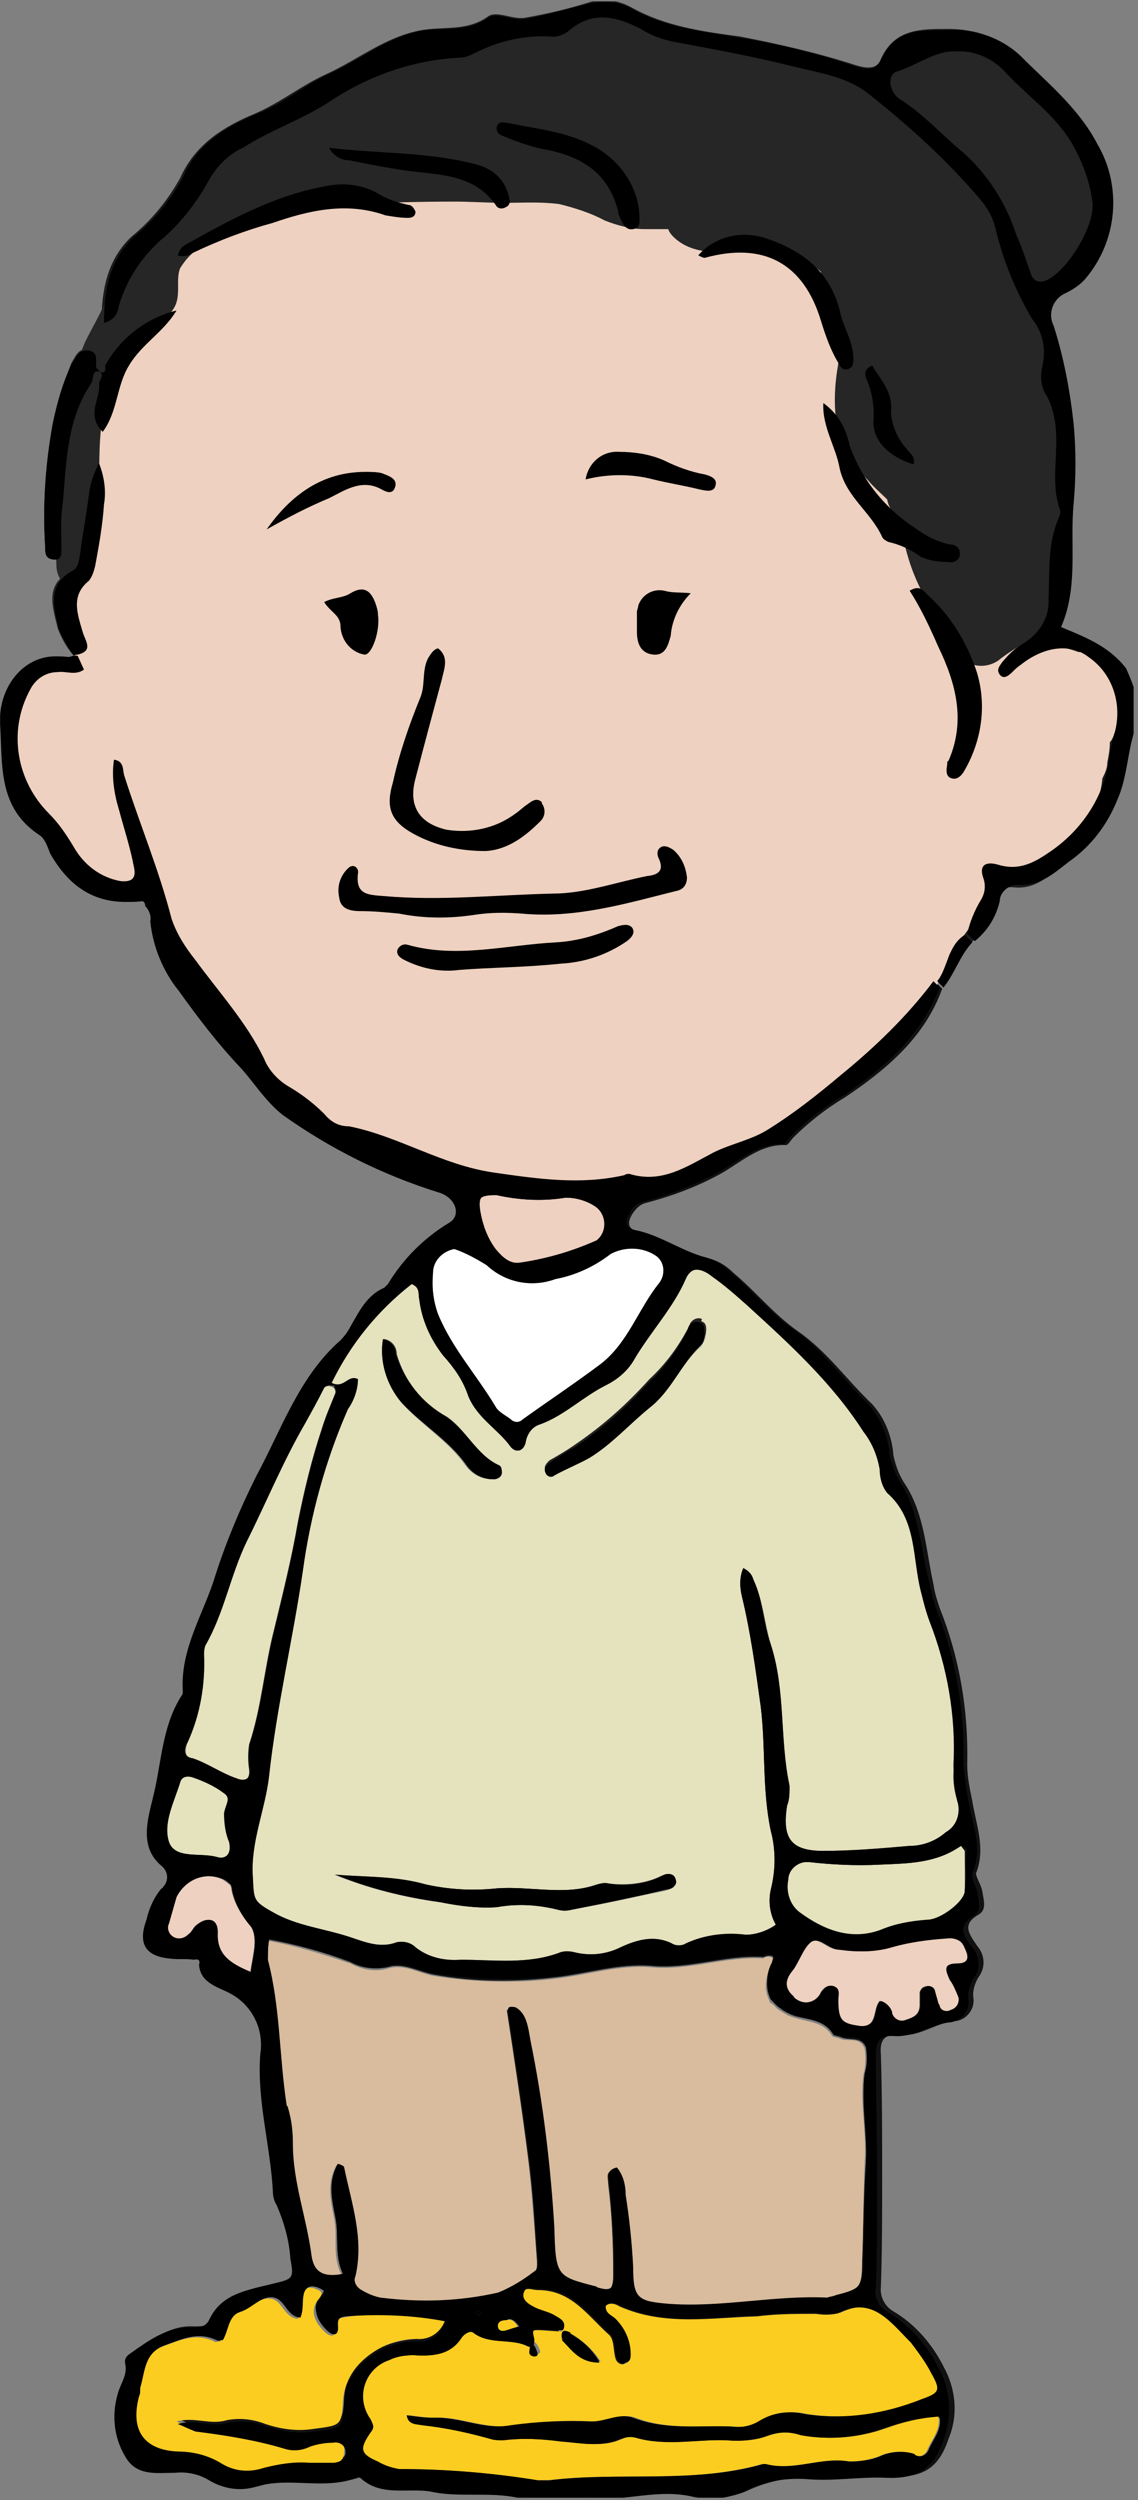 <?xml version="1.0" encoding="UTF-8"?>
<svg id="_グループ_2128" data-name=" グループ 2128" xmlns="http://www.w3.org/2000/svg" width="90.96" height="199.79" xmlns:xlink="http://www.w3.org/1999/xlink" viewBox="0 0 90.96 199.79">
  <rect x="0" y="0" width="90.96" height="199.79" fill="#808080" stroke="none"/>
  <defs>
    <style>
      .cls-1 {
        fill: none;
      }

      .cls-2 {
        fill: #111;
      }

      .cls-3 {
        fill: #e5e2be;
      }

      .cls-4 {
        fill: #d8bc9d;
      }

      .cls-5 {
        clip-path: url(#clippath-1);
      }

      .cls-6 {
        clip-path: url(#clippath-2);
      }

      .cls-7 {
        fill: #fbcd21;
      }

      .cls-8 {
        fill: #eed1c0;
      }

      .cls-9 {
        fill: #fff;
      }

      .cls-10 {
        fill: #262626;
      }

      .cls-11 {
        fill: #1a1a1a;
      }

      .cls-12 {
        clip-path: url(#clippath);
      }

      .cls-13 {
        fill: #222;
      }

      .cls-14 {
        fill: #705f49;
      }
    </style>
    <clipPath id="clippath">
      <rect class="cls-1" x=".01" y="0" width="90.6" height="199.6"/>
    </clipPath>
    <clipPath id="clippath-1">
      <rect class="cls-1" x=".11" y=".11" width="90.5" height="199.5"/>
    </clipPath>
    <clipPath id="clippath-2">
      <rect class="cls-1" x=".11" y=".11" width="90.5" height="199.5"/>
    </clipPath>
  </defs>
  <g class="cls-12">
    <g id="_グループ_2001" data-name=" グループ 2001">
      <g id="_グループ_2000" data-name=" グループ 2000">
        <g class="cls-5">
          <g id="_グループ_1999" data-name=" グループ 1999">
            <g id="_グループ_1998" data-name=" グループ 1998">
              <g class="cls-6">
                <g id="_グループ_1997" data-name=" グループ 1997">
                  <path id="_パス_170526" data-name=" パス 170526" class="cls-11" d="M89.61,53.61c.7,1.6,1.3,3.1.7,4.9s-.5,3.8-1.4,5.6c-.8,1.9-2.1,3.6-3.8,4.9-1.2.9-2.3,2.1-4.1,1.9-.7-.1-1.4.4-1.5,1.2v.1c-.3,1.2-1,2.4-2,3.2l-.6-.6c.2-.9.6-1.9,1.1-2.7.3-.5.4-1.1.2-1.7-.4-1.1.2-1.3,1.2-1.1,1.6.4,2.9-.2,4.2-1.1,2.6-1.8,4.4-4.7,4.7-7.8.1-.6.2-1.2.4-1.7.6-2.2-.2-4.6-2.1-6-1.4-1.1-3.5-.8-5.4.6-.2.2-.4.4-.7.6-.3.3-.6.5-.9.2-.3-.4.1-.7.2-1,.4-.6,1-1.1,1.7-1.5,1.3-.7,2-2.1,2-3.6.1-2.2-.1-4.4.8-6.4.1-.2.1-.4.1-.7-.8-2.3,0-4.8-.4-7.1-.1-.7-.3-1.3-.6-1.9-.5-.7-.6-1.6-.4-2.4.4-1.3.1-2.8-.8-3.8-1.3-2.2-2.3-4.6-2.9-7-.2-.9-.6-1.7-1.2-2.4-2.7-3.2-5.8-6.1-9.1-8.6-1.7-1.2-3.9-1.6-5.9-2.1-3.2-.8-6.5-1.4-9.7-2-.9-.2-1.7-.5-2.5-1-2-1-3.9-1.5-5.8.2-.4.3-1,.5-1.5.4-2,0-4,.4-5.9,1.3-.4.2-.8.3-1.3.4-3.6-.1-7.3,1.2-10.4,3.3-2.2,1.4-4.6,2.2-6.8,3.6-1.1.6-1.9,1.4-2.6,2.4-1,1.9-2.4,3.6-4.1,5.1-1.5,1.4-2.6,3.1-3.2,5.1-.2.5-.3,1.2-1.2,1.4,0-2.7.5-5.1,2.4-6.9,1.6-1.3,2.9-2.9,3.9-4.7,1.2-2.7,3.5-4.1,5.9-5.1,2.1-.9,3.8-2.3,5.8-3.2,2.4-1.1,4.5-2.8,7.1-3.4,2-.5,4,.1,5.8-1.2.7-.5,2,.3,3,.1,1.7-.3,3.4-.7,5-1.2,1.2-.4,2.4-.2,3.5.4,2.7,1.5,5.6,1.9,8.6,2.3,3.1.6,6.2,1.3,9.3,2.3,1,.3,1.7.3,2-.5,1.1-2.4,3.1-2.4,5.4-2.4,2.1,0,4.2.7,5.7,2.1,2.2,2.2,4.6,4.1,6.1,7,2,3.4,1.6,7.7-.9,10.7-.5.5-1,.9-1.6,1.2-1,.5-1.4,1.6-1,2.6h0c.8,2.6,1.3,5.2,1.6,7.9.2,2.2.2,4.4,0,6.5-.2,3.3.4,6.6-1,9.8,2,.8,3.9,1.5,4.9,3.5M83.71,22.31c1.7-.8,4-4.5,3.7-6.3-.3-1.6-.8-3.2-1.6-4.6-1.4-2.4-3.8-3.9-5.5-5.9-1-1-2.4-1.6-3.8-1.5-1.6-.1-3.1,1.1-4.7,1.6-.8.2-.7,1.6.2,2.2,1.9,1.2,3.4,2.9,5.1,4.3,2,1.8,3.4,4,4.2,6.5.4,1,.8,2.1,1.2,3.2.2.7.6.8,1.2.5"/>
                  <path id="_パス_170527" data-name=" パス 170527" class="cls-2" d="M78.51,151.11c.1.7.4,1.5-.3,1.9-1.4.8-.7,1.6-.1,2.5.6.7.7,1.7.1,2.5-.3.5-.5,1.1-.4,1.7.1.9-.6,1.7-1.4,1.8-1.6.1-2.9,1.3-4.5,1.1-1.3-.1-1.6.5-1.5,1.6.1,3.3.1,6.6.1,9.9,0,2.8,0,5.7-.1,8.6-.1.8.3,1.6,1,2,1.7,1,3.1,2.6,4,4.4,1,1.8,1.2,3.9.4,5.8-.8,2.4-2.1,3.1-4.6,3-2.1-.1-4.3.3-6.4.1-1.7-.1-3.5.3-5,1-1.3.6-2.7.7-4.1.4-2.6-.6-5.2.3-7.8.2-2-.1-4.1.3-6.1-.1-2.4-.4-4.8,0-7-.5-1.8-.4-3.9.4-5.5-1-.1-.1-.3-.1-.4-.1-2.6,1-5.4-.1-8,.7-1.3.4-2.7.2-3.8-.5-.8-.5-1.7-.8-2.7-.6-1.5,0-3.1.3-4-1.3-.9-1.5-1.1-3.3-.6-5,.2-.8.8-1.5.6-2.4-.1-.5.2-.6.5-.9,1.4-1.1,2.8-2.1,4.6-2,.7,0,1.3,0,1.6-.6,1-2.2,3.1-2.4,5.1-2.9,1.6-.4,1.7-.3,1.4-2-.1-1.5-.5-3-1.1-4.3-.2-.3-.3-.7-.3-1.1-.2-3.7-1.2-7.2-1-11,.3-1.9-.7-3.9-2.4-4.8-.9-.6-2.4-.8-2.5-2.3.1-.4,0-.6-.4-.4-.7,0-1.3,0-2-.1-1.9-.2-2.5-1.1-1.8-3.1.2-.9.6-1.8,1.2-2.5.5-.4.6-1.1.2-1.6-.1-.1-.1-.2-.2-.2-1.9-1.6-1.1-3.8-.7-5.4.6-2.8.7-5.7,2.3-8.2.1-.1.1-.3.1-.4-.3-3.4,1.6-6.1,2.6-9.1.8-2.8,1.9-5.4,3.3-8,2-3.7,3.4-7.9,6.7-10.8.3-.3.5-.7.8-1.1.7-1.2,1.3-2.5,2.7-3.1.1,0,.3-.1.3-.3,1.2-2,2.9-3.7,4.9-4.9,1-.6.5-2-.8-2.4-4.5-1.4-8.7-3.5-12.5-6.2-1.4-1.1-2.3-2.5-3.4-3.8-1.8-1.9-3.4-4-4.9-6.1-1.3-1.6-2.1-3.5-2.3-5.6.1-.5-.1-.9-.4-1.2,0-.3-.1-.5-.5-.4-3.3.4-5.5-1-7.1-3.8-.3-.5-.4-1.2-.9-1.5-3.3-2.1-2.8-5.6-3.1-8.8-.2-3.1,2.1-5.9,5.1-5.4.2,0,.4,0,.7-.1h.4l.5,1.1c-.7.5-1.4.1-2.1.2-.9,0-1.8.5-2.2,1.4-1.7,3.3-1.1,7.3,1.5,9.9.8.8,1.4,1.7,2,2.7.8,1.4,2.1,2.4,3.7,2.7.9.1,1.3-.2,1.1-1.1-.4-1.5-.8-3-1.2-4.6-.4-1.3-.5-2.6-.4-4,.8.2.6.8.8,1.2,1.2,3.9,2.7,7.6,3.8,11.5.4,1.2,1.1,2.3,1.9,3.3,1.9,2.6,4.1,5,5.5,7.9.5,1,1.2,1.8,2.1,2.3,1,.6,1.8,1.3,2.7,2.1.5.6,1.2,1,1.9,1.2,4,.8,7.5,3.1,11.6,3.7,3.5.5,6.9,1,10.4.2-.3-.1-.2-.1,0-.1,2.6.7,4.6-.6,6.7-1.8,1.4-.7,3-1,4.3-1.8,2.1-1.3,4.1-2.8,5.9-4.4,2.8-2.2,5.4-4.8,7.7-7.5l.5.5c-1.4,3.9-4.5,6.5-7.8,8.7-1.5.9-2.9,2-4.1,3.2-.2.2-.4.6-.6.6-2.2-.1-3.8,1.6-5.6,2.5-1.7.9-3.6,1.6-5.5,2.1-.5.1-.8.4-1.1.8-.4.6-.6,1.3.4,1.5,2,.5,3.7,1.8,5.8,2.2.7.2,1.3.6,1.8,1.1,1.8,1.5,3.2,3.3,5.2,4.7,2.3,1.6,3.9,3.9,5.9,5.8,1,1.1,1.6,2.6,1.7,4.1.2.9.5,1.7,1,2.4,1.5,2.4,1.6,5.2,2.2,7.9.1.7.3,1.3.5,1.9,1.6,4,2.3,8.2,2.2,12.5,0,1,.2,1.9.4,2.9.3,1.9,1.1,3.8.3,5.8,0,.3.4.9.5,1.4M76.51,156.91c1,0,.9-.6.6-1.2-.2-.7-.9-1.1-1.6-.9-1.5.1-3,.3-4.4.7s-2.8.5-4.2.2c-.8-.1-1.6-1.1-2.3-.6-.7.5-.9,1.5-1.4,2.2-.6.8-.8,1.5,0,2.1.5.6,1.3.7,1.9.2.2-.1.3-.3.4-.5.2-.3.5-.6.9-.5.6.1.4.7.4,1.1,0,1.6.3,1.9,1.8,2.1,1.6.2,1.1-1.3,1.6-2,.5.1.8.4.9.9s.6.8,1.1.7h.1c.6-.2,1.1-.4,1.1-1.2v-.9c0-.3.2-.5.5-.5h.1c.2,0,.4.1.5.3.2.3.2.7.3,1.1.1.4.4.7.8.6.1,0,.2,0,.2-.1.5-.1.8-.5.7-1h0c-.2-.5-.4-1-.7-1.4-.2-.8-.5-1.4.7-1.4M77.11,151.21c.1-1.1,0-2.2,0-3.3l-.5-.3c-2,1.5-4.2,1.4-6.5,1.5-1.9.1-3.7,0-5.6-.2-.7-.2-1.4.2-1.6,1v.4c-.2,1,.1,2,.9,2.6,2,1.3,4.1,2.2,6.5,1.4,1.2-.5,2.4-.8,3.7-.8,1.2-.1,3-1.6,3.1-2.3M75.61,146.41c.9-.5,1.3-1.6.9-2.5-.3-.9-.4-1.9-.3-2.9.1-3.9-.5-7.8-1.9-11.4-.3-.8-.5-1.6-.7-2.4-.7-2.7-.3-5.7-2.7-7.9-.4-.5-.6-1.2-.6-1.9-.1-1.1-.6-2.2-1.3-3-2.6-3.9-5.9-7-9.3-10-.9-.8-1.8-1.6-2.8-2.3-1.1-.7-1.8-.6-2.2.3-1,2.4-2.8,4.2-4.1,6.4-.6.9-1.4,1.6-2.3,2.1-1.8,1-3.3,2.4-5.2,3.1-.7.2-1.1.8-1.2,1.5-.1.7-.8.8-1.2.3-1-1.5-2.7-2.3-3.4-4.1-.5-1.2-1.2-2.3-2-3.2-1.1-1.3-1.7-2.8-1.9-4.5-.1-.4.1-.9-.6-1.2-2.7,2.1-4.9,4.8-6.4,7.9,1,.5,1.3-.7,2.1-.3-.1.9-.4,1.7-.8,2.4-1.8,4.1-3,8.4-3.6,12.9-.8,5.5-2.1,10.9-2.7,16.4-.3,2.7-1.5,5.3-1.3,8.1.1,1.8,0,1.9,1.6,2.8,2,1.1,4.1,1.3,6.2,2,1.2.4,2.4.9,3.7.4.5-.2,1.1,0,1.5.4,1,.8,2.3,1.1,3.6,1,2.7,0,5.4.4,8-.6.3-.1.7-.1,1.1,0,1.3.3,2.6.2,3.7-.4,1.3-.5,2.7-1,4.1-.3.3.2.7.2,1.1,0,1.5-.7,3.2-.9,4.8-.7.9,0,1.7-.3,2.4-.8-.5-.9-.6-1.9-.4-2.8.3-1.5.3-3.1,0-4.7-.6-3.3-.3-6.6-.8-9.9-.4-3-.9-5.9-1.5-8.8-.2-.8-.2-1.6.1-2.3.4.2.7.5.8.9.8,1.7.9,3.5,1.4,5.2,1.2,3.7.7,7.6,1.5,11.3,0,.5,0,1.1-.2,1.6-.4,2.6.3,3.6,2.9,3.6,2.3,0,4.6-.2,6.9-.4,1.1-.3,2.1-.7,3-1.3M74.21,195.91c.3-.8,1.1-1.6.9-2.7-1.5.1-3,.5-4.5.9-2.1.8-4.4,1.1-6.7.6-.9-.3-1.8-.3-2.7,0-1,.4-2.2.6-3.3.4-2.4-.1-4.8.5-7.2-.2-.4-.1-.9-.1-1.3.1-1.5.7-3.1.4-4.7.2-1.5-.2-3.1-.3-4.7-.1-.3.1-.6,0-.9-.1-1.8-.5-3.7-.9-5.5-1.1-.4-.1-1.1,0-1.2-.8.7.1,1.4.1,2.1.2,2.1-.1,4.1,1,6.2.6,2.2-.3,4.3-.4,6.5-.3,1.1,0,2.3-.7,3.3-.3,2.6,1,5.2.5,7.8.7.8.1,1.5-.1,2.2-.4,1.1-.6,2.4-.8,3.7-.6,3.2.4,6.5,0,9.4-1.2,1.4-.5,1.5-.8.7-2.1-.4-.9-1-1.7-1.6-2.5-1.5-1.7-3-3.7-5.8-2.3-.6.2-1.3.2-2,.1-1.6,0-3.1.1-4.7.2-3.7.1-7.4.9-11-.8-.3-.1-.8-.4-1.2.1-.1.6.4.8.8,1,.8.7,1.2,1.8,1.2,2.8,0,.3.1.6-.4.7-.3.1-.6-.1-.7-.4-.2-.6-.1-1.6-.5-1.9-1.7-1.5-3-3.6-5.7-3.6-.4,0-1-.3-1.2.2-.2.6.3,1,.7,1.2.5.3,1.1.4,1.7.7.4.2,1,.4.7,1.2-.6-.1-1.3-.1-2-.1-.3,0-.4.2-.4.3,0,.2,0,.4.1.6,0,.2-.1.4-.1.7-1.4-1.1-3.3-.3-4.7-1.3-.3-.2-.8.1-1,.4-1,1.4-2.4,1.4-3.8,1.4-.7,0-1.4.1-2,.4-1.6.5-2.5,2.3-2,3.9.1.3.2.6.4.9.3.5.3.6,0,1.1-.9,1.3-.8,1.7.6,2.3.5.3,1.1.5,1.7.6,3.7.1,7.4.4,11.1.9h.9c5.7-.7,11.5.3,17.1-1.3h.2c2.2.6,4.4-.6,6.7-.2.8.1,1.7-.1,2.4-.4.9-.4,1.9-.5,2.8-.2.8,0,1.3-.1,1.6-.5-.1,0,0-.1,0,0M69.21,172.81c.1-2.3-.4-4.6-.1-7,.2-.7.2-1.5.1-2.2-.4-.9-1.3-.5-2-.8-.2-.1-.5-.1-.6-.2-.7-1.2-2-1.2-3.1-1.5-.3-.1-.7-.3-1-.5-.1-.1-.3-.2-.4-.3-.1-.1-.2-.2-.3-.3s-.1-.2-.2-.2c-.2-.4-.3-.8-.3-1.2,0-.6.2-1.1.4-1.7,0-.1.1-.3.1-.4v-.1c-.2-.2-.5-.1-.8,0-3-.2-5.9,1-9,.7-2.5-.2-5,.6-7.5.9-3.3.4-6.6.4-9.8-.2-1.2-.2-2.5-1-3.7-.6-1,.2-2.1.1-3-.4-2.1-.8-4.3-1.4-6.5-1.8-.1.6-.1,1.1-.1,1.7,1,3.8.8,7.7,1.5,11.6q0,.1.1.2c.3.9.4,1.9.4,2.9,0,3,1.1,5.9,1.5,8.9.2,1.3,1,1.7,2.5,1.4-.7-1.5-.3-3-.6-4.5-.3-1.5-.6-2.9.2-4.3.2.2.4.2.5.3.5,2.9,1.6,5.7.9,8.7-.2.4.1.9.5,1.1.5.3.9.5,1.5.6,3.1.4,6.3.3,9.3-.4,1.1-.4,2-1,2.9-1.7.4-.2.3-.7.3-1-.2-2.7-.3-5.4-.7-8.1-.5-3.9-1.1-7.9-1.7-11.8,0-.2.1-.3.6-.2.9.5,1,1.7,1.2,2.7,1,4.9,1.6,9.9,1.9,14.9.1,3.8.2,3.8,3.3,4.6.1,0,.1.1.2.1,1.1.2,1.3.1,1.3-1.1,0-2.4-.1-4.8-.4-7.2,0-.5-.3-1.1.6-1.3.5.7.7,1.4.7,2.2.2,1.9.5,3.9.6,5.8.1,2.5.4,2.8,2.9,2.9,4.2.3,8.4-.8,12.6-.5.2,0,.4-.1.7-.2,1.9-.6,2.1-.8,2.2-2.8.1-2.5.1-5.1.3-7.7M52.71,102.41c.4-.7.4-1.5-.2-2.1-1.1-.8-2.6-.8-3.8-.1-1.3,1-2.8,1.7-4.4,2-1.9.6-4,.2-5.5-1.1-.8-.5-1.7-.9-2.6-1.3-.9.2-1.6.9-1.7,1.9-.1,1.1,0,2.3.4,3.3,1.2,2.7,3.2,4.8,4.6,7.4.2.4.8.7,1.2,1,.3.3.7.2,1,0,2.1-1.5,4.2-2.9,6.2-4.4,2.3-1.7,3.2-4.4,4.8-6.6M47.71,99.21c.8-.6.9-1.7.3-2.4-.1-.1-.1-.2-.2-.2-.7-.6-1.6-.8-2.5-.8-1.8.3-3.7.2-5.5-.2-1.4,0-1.6.2-1.3,1.4.2,1.1.5,2,1.2,2.9.5.6,1.1,1.2,1.9,1.1,2-.3,4.1-.9,6.1-1.8M41.51,185.91c-.4-.6-.7-.7-1-.6-.3.1-.8.1-.7.6.1.3.4.3.7.2.3,0,.6,0,1-.2M38.31,185.01s.1-.1.2-.2c-.1,0-.2-.1-.3-.1l-.1.1c0,.1.1.2.2.2M33.31,186.91c1,.1,2-.6,2.3-1.6-2.6-.5-5.3-.7-8-.4-.6.1-.6.3-.6.7.1.9-.4.9-.9.4-.7-.7-1.3-1.6-.5-2.5.5-.6.3-.7-.2-.9s-.9-.1-1.1.4c-.2.6.1,1.3-.3,2-1.1-.1-1.2-1.4-2.1-1.6-1.1-.2-1.7.8-2.6,1.1-1.1.3-1,1.5-1.5,2.3-.2,0-.3.1-.5,0-1.4-.7-2.7-.1-4.1.4-1.7.7-1.6,2.1-2,3.4-.1.2-.1.4-.1.7-.8,3.1.8,4.3,3.1,4.4,1.2,0,2.4.3,3.4.9,1,.7,2.3.8,3.5.4,1.1-.4,2.4-.5,3.6-.4h2c.6,0,1-.3,1-1,0-.5-.3-.9-.8-.9h-.3c-.6,0-1.2.1-1.8.3-.6.3-1.3.4-2,.2-2.4-.7-4.8-1.1-7.2-1.4-.5-.1-1-.3-1.4-.6,1.4-.5,2.7.2,4-.1,1-.3,2.1-.2,3.1.3,1.2.4,2.5.6,3.8.4,2.2-.2,2.3-.2,2.4-2.3.1-1.1.5-2.2,1.3-3,1.2-.9,2.8-1.5,4.5-1.6M26.81,111.21c0-.2-.1-.4-.3-.5h-.1c-.2,0-.4.1-.6.2-.5.9-1,1.8-1.5,2.8-1.7,3.1-3.1,6.3-4.7,9.5-1.3,2.7-1.8,5.7-3.3,8.3-.1.2-.1.4-.1.7.1,2.4-.3,4.8-1.3,7-.2.5-.3,1.2.3,1.4,1.2.4,2.3,1.1,3.5,1.6.7.3,1.2,0,1.1-.8-.1-.7-.1-1.3,0-2,1-3,1.2-6.2,2-9.2.7-2.8,1.3-5.7,1.9-8.5.5-2.5,1.1-5,1.9-7.4.4-1.1.8-2.1,1.2-3.1M20.01,157.61c.2-1.5.7-2.8-.1-3.9-.7-.8-1.2-1.7-1.4-2.8,0-.2-.1-.4-.3-.6-1.3-.9-3-.6-4,.7-.1.1-.2.3-.3.4-.3.7-.5,1.4-.6,2.1-.2.4,0,.9.4,1.1.4.2.9.1,1.2-.2.2-.2.3-.5.6-.7.9-.8,1.7-.6,1.7.5.1,2,1.1,2.7,2.8,3.4M17.41,148.41c.8.2,1.2-.3,1-1.2-.3-.7-.5-1.5-.4-2.3.1-.6.6-1.1,0-1.6-.8-.6-1.7-1.1-2.6-1.3-.4-.1-.8-.1-.9.4-.5,1.6-1.4,3.3-.9,4.8.4,1.4,2.4.8,3.8,1.2"/>
                  <path id="_パス_170528" data-name=" パス 170528" class="cls-11" d="M78.01,53.41c.9,2.8.6,5.8-1,8.2-.2.3-.5.6-.9.5-.5-.2-.5-.6-.4-1.1,0-.1.1-.3.1-.4,1.5-3.2.6-6.1-.8-9.1-.7-1.5-1.4-3-2.3-4.5.8-.4,1.1,0,1.4.3,1.8,1.8,3.1,3.9,3.9,6.1"/>
                  <path id="_パス_170529" data-name=" パス 170529" class="cls-13" d="M77.11,74.71l.6.6c-1,1.1-1.4,2.5-2.3,3.6l-.5-.5c.9-1.1.8-2.8,2.2-3.7"/>
                  <path id="_パス_170530" data-name=" パス 170530" class="cls-8" d="M77.11,155.71c.3.6.4,1.2-.6,1.2-1.2,0-.9.6-.6,1.3.3.4.5.9.7,1.4.1.5-.2.9-.6,1h0c-.3.2-.8.1-1-.3,0-.1-.1-.2-.1-.2-.1-.4-.2-.7-.3-1.1-.1-.2-.3-.3-.5-.3-.3,0-.5.2-.6.5v1c0,.8-.5,1-1.1,1.2-.5.2-1,0-1.2-.5v-.1c-.1-.4-.5-.8-.9-.9-.6.7-.1,2.1-1.6,2-1.5-.2-1.8-.4-1.8-2.1,0-.4.2-.9-.4-1.1-.4-.1-.7.2-.9.5-.3.7-1.1,1-1.8.7-.2-.1-.4-.2-.5-.4-.8-.7-.6-1.4,0-2.1.5-.7.8-1.7,1.4-2.2.7-.5,1.4.6,2.3.6,1.4.2,2.9.2,4.2-.2,1.4-.4,2.9-.6,4.4-.7.6-.3,1.2.1,1.5.8"/>
                  <path id="_パス_170531" data-name=" パス 170531" class="cls-3" d="M77.11,147.91v3.3c0,.8-1.9,2.3-3,2.3-1.3.1-2.5.3-3.7.8-2.4.9-4.6,0-6.5-1.4-.8-.7-1.1-1.7-.9-2.7,0-.7.6-1.3,1.3-1.4h.4c1.8.2,3.7.3,5.6.2,2.3-.1,4.5-.1,6.5-1.5l.3.4"/>
                  <path id="_パス_170532" data-name=" パス 170532" class="cls-13" d="M75.91,43.31c.4.1.9.4.8.9-.1.4-.5.6-.9.5-.8,0-1.5-.1-2.2-.4-.8-.6-1.7-1-2.6-1.2-.2,0-.4-.2-.5-.4-.9-2-2.9-3.2-3.3-5.5-.3-1.7-1.3-3.3-1.3-5.2,1.1.8,1.8,1.9,2.1,3.2,1,2.8,2.9,5.1,5.4,6.7.7.8,1.6,1.2,2.5,1.4"/>
                  <path id="_パス_170533" data-name=" パス 170533" class="cls-3" d="M76.51,143.91c.3.9,0,2-.9,2.5-.8.7-1.8,1.1-2.9,1.1-2.3.2-4.6.4-6.9.4-2.6,0-3.3-1-2.9-3.6.2-.5.2-1,.2-1.6-.8-3.7-.3-7.6-1.5-11.3-.5-1.7-.6-3.5-1.4-5.2-.1-.4-.4-.7-.8-.9-.3.7-.3,1.5-.1,2.3.7,2.9,1.1,5.9,1.5,8.8.4,3.3.1,6.6.8,9.9.4,1.5.4,3.1,0,4.7-.2.9-.1,1.9.4,2.8-.7.5-1.6.8-2.4.8-1.6-.2-3.3,0-4.8.7-.3.2-.8.2-1.1,0-1.4-.7-2.8-.3-4.1.3-1.2.6-2.5.7-3.7.4-.4-.1-.8-.1-1.1,0-2.6,1-5.3.6-8,.6-1.3.1-2.6-.2-3.6-1-.4-.4-1-.5-1.5-.4-1.3.5-2.5,0-3.7-.4-2.1-.7-4.3-.9-6.2-2-1.6-.9-1.5-1-1.6-2.8-.2-2.8,1-5.4,1.3-8.1.6-5.5,1.9-10.9,2.7-16.4.6-4.4,1.8-8.8,3.6-12.9.5-.7.8-1.6.8-2.4-.8-.4-1.1.8-2.1.3,1.5-3.1,3.7-5.8,6.4-7.9.7.3.5.8.6,1.2.2,1.7.9,3.2,1.9,4.5.9,1,1.6,2,2,3.2.7,1.8,2.4,2.7,3.4,4.1.4.5,1,.4,1.2-.3.1-.7.5-1.3,1.2-1.5,1.9-.7,3.4-2.2,5.2-3.1,1-.5,1.8-1.2,2.3-2.1,1.3-2.2,3.1-4.1,4.1-6.4.4-.9,1.2-1.1,2.2-.3,1,.7,1.9,1.5,2.8,2.3,3.4,3.1,6.8,6.2,9.3,10,.7.9,1.1,1.9,1.3,3-.1.7.2,1.4.6,1.9,2.4,2.1,2,5.2,2.7,7.9.2.8.4,1.6.7,2.4,1.4,3.6,2.1,7.5,1.9,11.4-.2,1.1-.1,2.1.2,3.1M56.41,106.61c0-.5,0-.9-.3-1-.4-.2-.9,0-1,.4v.1c-.8,1.6-1.9,3.1-3.2,4.3-1.8,2-3.7,3.7-5.9,5.2-.7.4-1.4.8-2.1,1.3-.2.2-.5.4-.3.8.1.3.5.4.7.2h0c.9-.5,1.9-.9,2.8-1.4,1.8-1.1,3.2-2.7,4.8-4,1.8-1.4,2.5-3.5,4.1-4.9.3-.4.4-.8.4-1M53.11,151.11c.4-.1,1-.3.8-.8-.1-.6-.8-.5-1.1-.4-1.3.7-2.9.9-4.3.6-.3,0-.6,0-.9.1-2.6.9-5.3.1-8,.3-1.9.2-3.7.1-5.6-.3-2.4-.7-4.9-.6-7.3-.8,2.7,1.1,5.5,1.8,8.4,2.2,1.5.3,3,.5,4.5.4,1.6-.3,3.3-.2,4.9.2.4.1.7.1,1.1,0,2.5-.4,5-1,7.5-1.5M40.11,117.71c0-.2,0-.5-.2-.6-1.8-.8-2.6-2.8-4.3-3.9-1.9-1.1-3.3-2.9-4-5-.1-.6-.5-1.1-1-1.2-.3,1.8.3,3.7,1.5,5.1,1.6,1.8,3.7,3,5.1,5,.5.7,1.3,1.1,2.1,1.1.4.1.7-.2.8-.5"/>
                  <path id="_パス_170534" data-name=" パス 170534" class="cls-7" d="M75.01,193.11c.2,1.1-.6,1.9-.9,2.7-.2.4-.6.6-1,.4,0,0-.1,0-.1-.1-.9-.3-2-.2-2.8.2-.8.3-1.6.4-2.4.4-2.2-.4-4.4.8-6.7.2h-.2c-5.6,1.6-11.5.6-17.1,1.3h-.9c-3.7-.6-7.4-.9-11.1-.9-.6-.1-1.2-.3-1.7-.6-1.4-.6-1.5-1-.6-2.3.3-.4.3-.5,0-1.1-1-1.4-.7-3.3.7-4.3.3-.2.5-.3.8-.4.6-.3,1.3-.4,2-.4,1.5.1,2.9,0,3.8-1.4.2-.3.7-.6,1-.4,1.4,1.1,3.3.3,4.7,1.3,0,.2.1.4.3.4h.1c.3,0,.3-.2.2-.4s-.2-.5-.5-.6c0-.2-.1-.4-.1-.6s.1-.3.4-.3c.7,0,1.3.1,2,.1.3-.7-.2-.9-.7-1.2s-1.2-.4-1.7-.7c-.4-.2-1-.6-.7-1.2.2-.5.7-.2,1.2-.2,2.7,0,4,2.1,5.7,3.6.4.4.3,1.3.5,1.9.1.3.4.5.7.4.4-.1.4-.4.4-.7,0-1.1-.5-2.1-1.2-2.8-.3-.3-.8-.4-.8-1,.3-.5.9-.3,1.2-.1,3.6,1.6,7.3.9,11,.8,1.6-.2,3.1-.2,4.7-.2.7.1,1.3.1,2-.1,2.8-1.4,4.3.6,5.8,2.3.6.8,1.2,1.6,1.6,2.5.8,1.4.7,1.6-.7,2.1-3,1.2-6.2,1.7-9.4,1.2-1.2-.3-2.6-.1-3.7.6-.7.4-1.4.5-2.2.4-2.6-.1-5.2.3-7.8-.7-1.1-.4-2.2.3-3.3.3-2.2-.1-4.3,0-6.5.3-2.1.4-4.1-.7-6.2-.6-.7,0-1.4-.1-2.1-.2.1.8.8.7,1.2.8,1.9.2,3.7.6,5.5,1.1.3.1.6.1.9.1,1.6-.2,3.2-.1,4.7.1,1.5.1,3.1.5,4.7-.2.4-.2.9-.2,1.3-.1,2.4.7,4.8.1,7.2.2,1.1.1,2.3,0,3.3-.4.9-.3,1.8-.3,2.7,0,2.2.4,4.5.2,6.7-.6,1.1-.4,2.6-.8,4.1-.9M45.01,186.91c.8.8,1.4,1.8,3,1.8-.6-.9-1.4-1.7-2.4-2.2-.6-.4-.8-.2-.6.4"/>
                  <path id="_パス_170535" data-name=" パス 170535" class="cls-13" d="M72.51,35.71c.3.4.8.7.6,1.3-2-.6-3.3-1.8-3.2-3.4.1-1.1-.1-2.2-.5-3.3-.2-.4-.3-.9.4-1.2.6,1.2,1.7,2.1,1.6,3.7,0,1.1.4,2.2,1.1,2.9"/>
                  <path id="_パス_170536" data-name=" パス 170536" class="cls-4" d="M69.01,165.81c-.3,2.3.3,4.6.1,7-.1,2.6-.1,5.3-.2,7.9,0,2.1-.2,2.3-2.2,2.8-.2.1-.4.1-.7.2-4.2-.2-8.4.8-12.6.5-2.5-.2-2.9-.4-2.9-2.9-.1-2-.3-3.9-.6-5.8,0-.8-.2-1.6-.7-2.2-.9.2-.6.8-.6,1.3.3,2.4.4,4.8.4,7.2,0,1.2-.3,1.4-1.3,1.1-.1,0-.1-.1-.2-.1-3.1-.8-3.2-.8-3.3-4.7-.3-5-.9-10-1.9-14.9-.2-1.1-.3-2.2-1.2-2.7-.5,0-.6.1-.6.2.6,3.9,1.2,7.8,1.7,11.8.3,2.7.5,5.4.7,8.1,0,.4.1.8-.3,1-.9.7-1.9,1.3-2.9,1.7-3.1.7-6.2.8-9.4.4-.5-.1-1-.3-1.5-.6-.4-.2-.7-.7-.5-1.1.7-3-.3-5.8-.9-8.7,0-.1-.2-.2-.5-.3-.8,1.4-.5,2.8-.2,4.3s-.2,3,.6,4.5c-1.5.3-2.3-.1-2.5-1.4-.4-3-1.5-5.8-1.5-8.9,0-1-.1-1.9-.4-2.9v-.2c-.6-3.8-.5-7.8-1.5-11.6,0-.6,0-1.2.1-1.7,2.2.4,4.4,1.1,6.5,1.8.9.5,2,.7,3,.4,1.3-.4,2.5.4,3.7.6,3.2.5,6.6.6,9.8.2,2.5-.3,5-1.1,7.5-.9,3.1.3,6-.9,9-.7.2-.2.5-.2.8,0v.1c0,.1-.1.3-.2.4-.2.5-.4,1.1-.4,1.7,0,.4.1.8.3,1.2,0,.1.1.2.2.2.1.1.2.2.3.3s.2.2.4.3c.3.2.6.4,1,.5,1.1.4,2.4.3,3.1,1.5.1.1.4.1.6.2.7.3,1.6-.2,2,.8.1.6.1,1.4-.1,2.1"/>
                  <path id="_パス_170537" data-name=" パス 170537" class="cls-13" d="M68.21,28.71c0,.4,0,.8-.5.9-.4.1-.5-.3-.7-.5-.6-1-1-2.2-1.3-3.3-1.5-4.6-4.6-6.3-9.3-5-.1,0-.1-.1-.5-.2,1.3-1.5,3.4-2.1,5.3-1.4,3.1,1,5.4,2.8,6.2,6.2.1,1,.8,2,.8,3.3"/>
                  <path id="_パス_170538" data-name=" パス 170538" class="cls-13" d="M56.31,37.81c.4,0,1,.3.9.8-.1.7-.8.5-1.3.4-1.2-.2-2.5-.5-3.7-.8-2-.4-3.8-.4-5.4,0,.2-1.3,1.3-2.3,2.6-2.2,1.3,0,2.5.2,3.7.7,1.1.6,2.1.9,3.2,1.1"/>
                  <path id="_パス_170539" data-name=" パス 170539" class="cls-13" d="M56.11,105.61c.3.1.4.4.3,1-.1.1-.1.6-.3.8-1.6,1.5-2.4,3.6-4.1,4.9-1.6,1.3-3,2.9-4.8,4-.9.5-1.9,1-2.8,1.4-.3.2-.6.1-.8-.2h0c-.2-.3.1-.6.3-.8.7-.4,1.4-.8,2.1-1.3,2.2-1.5,4.1-3.2,5.9-5.2,1.3-1.2,2.4-2.7,3.2-4.3.1-.4.6-.7,1-.5-.1.2,0,.2,0,.2"/>
                  <path id="_パス_170540" data-name=" パス 170540" class="cls-13" d="M54.91,70.11c.1.6-.3,1.1-.9,1.1h0c-4,1-8,2.2-12.2,1.9-1.3-.1-2.6,0-3.8.1-2,.3-4,.2-6-.1-1-.2-2.1-.2-3.1-.2-.8,0-1.5-.2-1.7-1.1s.1-1.8.8-2.4c.4-.3.7,0,.7.5-.2,1.7.8,1.7,2.1,1.8,4.5.5,9-.1,13.5-.2,2.5-.1,5-1,7.5-1.4.9-.2,1.4-.6.9-1.5-.2-.3-.1-.6.2-.8.4-.2.7,0,1,.2.5.5.9,1.3,1,2.1"/>
                  <path id="_パス_170541" data-name=" パス 170541" class="cls-13" d="M53.11,47.31c.7.1,1.3,0,2.1.2-1,.9-1.5,2.1-1.6,3.4-.2.7-.4,1.6-1.4,1.5s-1.3-.9-1.3-1.8v-1.6c0-.9.8-1.7,1.7-1.7.2-.1.3-.1.5,0"/>
                  <path id="_パス_170542" data-name=" パス 170542" class="cls-13" d="M54.01,150.21c.1.6-.4.8-.8.8-2.5.6-5,1.1-7.5,1.6-.4.1-.8.1-1.1,0-1.6-.4-3.2-.5-4.9-.2-1.5.1-3-.1-4.5-.4-2.9-.4-5.7-1.1-8.4-2.2,2.4.3,4.9.2,7.3.8,1.8.4,3.7.5,5.6.3,2.7-.2,5.4.6,8-.3.3-.1.6-.2.9-.1,1.5.2,3,0,4.3-.6.3-.2,1-.3,1.1.3"/>
                  <path id="_パス_170543" data-name=" パス 170543" class="cls-9" d="M52.51,100.41c.6.5.7,1.4.2,2.1-1.7,2.1-2.5,4.8-4.7,6.5-2,1.5-4.1,2.9-6.2,4.4-.3.3-.7.3-1,0-.4-.3-1-.6-1.2-1-1.5-2.5-3.5-4.7-4.6-7.4-.4-1.1-.5-2.2-.4-3.3,0-.9.7-1.7,1.7-1.9.9.3,1.8.8,2.6,1.3,1.5,1.4,3.6,1.8,5.5,1.1,1.6-.3,3.1-1,4.4-2,1.1-.6,2.6-.6,3.7.2"/>
                  <path id="_パス_170544" data-name=" パス 170544" class="cls-13" d="M51.11,17.31c0,.4.1,1-.5,1.1-.5.1-.8-.4-1-.8-.1-.2-.1-.4-.2-.6-.7-2.9-2.7-4.3-5.5-4.9-1.2-.2-2.5-.6-3.6-1.1-.3-.2-.7-.3-.6-.8.1-.5.6-.3.8-.3,2.4.6,4.7.7,6.8,1.8,2.2,1,3.7,3.2,3.8,5.6"/>
                  <path id="_パス_170545" data-name=" パス 170545" class="cls-13" d="M50.41,74.11c.3.5,0,.9-.4,1.1-1.6,1.1-3.4,1.7-5.3,1.8-2.8.3-5.5.3-8.1.5-1.5.2-3-.1-4.4-.8-.3-.2-.7-.4-.5-.9.1-.3.5-.4.8-.3,4,1.1,7.9,0,11.8-.2,1.7-.2,3.4-.6,5-1.3.5-.1.9-.3,1.1.1"/>
                  <path id="_パス_170546" data-name=" パス 170546" class="cls-13" d="M47.91,188.71c-1.6.1-2.2-1-3-1.8.2-.2.4-.3.6-.5,1,.6,1.8,1.3,2.4,2.3"/>
                  <path id="_パス_170547" data-name=" パス 170547" class="cls-8" d="M47.71,96.51c.7.6.8,1.7.2,2.4-.1.1-.2.2-.2.2-2,.9-4.1,1.5-6.2,1.8-.8.1-1.4-.5-1.9-1.1-.6-.8-1-1.8-1.2-2.9-.2-1.3,0-1.5,1.3-1.4,1.8.4,3.7.5,5.5.2.9,0,1.8.3,2.5.8"/>
                  <path id="_パス_170548" data-name=" パス 170548" class="cls-2" d="M45.51,186.41c-.2.2-.4.3-.6.5-.1-.6.1-.8.6-.5"/>
                  <path id="_パス_170549" data-name=" パス 170549" class="cls-13" d="M43.31,64.11c.4.4.4,1,0,1.4v.1c-1.2,1.2-2.6,2.3-4.4,2.4-2,.1-4-.4-5.8-1.4-1.8-.9-2.2-2.1-1.6-4.1.6-2.3,1.3-4.6,2.2-6.8.4-.9.1-2.1.6-3.1.2-.3.3-.7.8-.8.9.7.5,1.6.3,2.5-.7,2.6-1.4,5.2-2.2,7.8-.6,2.2.3,3.6,2.5,4.1,2,.3,4-.1,5.5-1.3.3-.2.6-.4.9-.7.4-.3.8-.6,1.2-.1"/>
                  <path id="_パス_170550" data-name=" パス 170550" class="cls-13" d="M42.91,187.91c.1.2.1.4-.2.4-.2,0-.4-.1-.4-.3v-.1c0-.2.1-.4.1-.7.3.1.4.4.5.7"/>
                  <path id="_パス_170551" data-name=" パス 170551" class="cls-7" d="M40.41,185.41c.4-.1.7,0,1,.6-.4.1-.7.2-1,.3s-.6.1-.7-.2c0-.6.4-.7.7-.7"/>
                  <path id="_パス_170552" data-name=" パス 170552" class="cls-13" d="M40.71,16.01c.1.2,0,.5-.2.6-.3.2-.7.2-.8,0-1.8-2.7-4.7-2.5-7.4-2.9-1.5-.2-3-.5-4.4-.8-.7,0-1.3-.4-1.6-1,4.1.4,8.1.2,12,1.4,1.2.4,2.2,1.4,2.4,2.7"/>
                  <path id="_パス_170553" data-name=" パス 170553" class="cls-13" d="M39.91,117.11c.1.1.2.4.2.6,0,.3-.3.5-.7.5-.9,0-1.6-.4-2.1-1.1-1.4-2-3.5-3.2-5.1-5-1.3-1.4-1.8-3.2-1.5-5.1.6.1,1,.6,1,1.2.6,2.1,2,3.9,4,5,1.6,1.1,2.4,3.1,4.2,3.9"/>
                  <path id="_パス_170554" data-name=" パス 170554" class="cls-13" d="M38.51,184.81c-.1.1-.1.2-.2.2s-.2-.1-.3-.2c0-.1.1-.1.1-.1.2,0,.3,0,.4.1"/>
                  <path id="_パス_170555" data-name=" パス 170555" class="cls-7" d="M35.61,185.31c-.3,1-1.2,1.7-2.3,1.6-1.7,0-3.3.7-4.5,1.9-.8.8-1.3,1.9-1.4,3-.1,2.1-.2,2-2.4,2.3-1.3.2-2.6,0-3.8-.4-1-.4-2.1-.5-3.1-.3-1.3.4-2.6-.3-4,.1.5.2.9.4,1.4.6,2.4.3,4.9.7,7.2,1.4.7.2,1.4.1,2-.2.6-.2,1.2-.3,1.8-.3.4-.1.9.1,1,.6v.3c0,.7-.4.9-1,1h-2c-1.2-.1-2.4.1-3.6.4-1.2.4-2.4.3-3.5-.4-1-.6-2.2-.9-3.4-.9-2.3-.1-3.9-1.3-3.1-4.4.1-.2.1-.4.1-.7.4-1.3.3-2.8,2-3.4,1.4-.5,2.6-1.1,4.1-.4.1.1.3,0,.5,0,.5-.8.4-2,1.5-2.3.9-.3,1.6-1.3,2.6-1.1.9.2,1,1.5,2.1,1.6.3-.7.1-1.3.3-2,.2-.5.6-.6,1.1-.4s.7.3.2.9c-.7.9-.2,1.8.5,2.5.5.5,1,.5.9-.4,0-.4,0-.6.6-.7,2.8-.5,5.5-.4,8.2.1"/>
                  <path id="_パス_170556" data-name=" パス 170556" class="cls-13" d="M33.11,17.11c0,.4-.3.5-.6.5-.6,0-1.2-.1-1.8-.2-3.1-1.1-6.1-.4-9,.6-2.2.6-4.4,1.4-6.5,2.4-.3.2-.8.3-1.2.2.1-.4.4-.8.7-.9,3.6-2,7.2-4,11.4-4.4,1.3-.2,2.5,0,3.7.6.9.4,1.8.8,2.7,1,.4-.2.6-.1.6.2"/>
                  <path id="_パス_170557" data-name=" パス 170557" class="cls-13" d="M30.51,37.91c.5.1,1.1.4,1,1-.2.8-.8.4-1.3.2-1.5-.8-2.8.1-4,.8-1.7.7-3.4,1.6-5,2.5,2-2.7,4.4-4.6,7.9-4.6.6-.1,1,0,1.4.1"/>
                  <path id="_パス_170558" data-name=" パス 170558" class="cls-13" d="M30.21,49.11c.1,1.3-.5,3.3-1.1,3.2-1.1-.2-2-1.2-1.9-2.4-.1-.8-.8-1-1.2-1.7.8-.4,1.5-.3,2.1-.7,1-.6,1.6-.3,2,.8,0,.2.1.5.1.8"/>
                  <path id="_パス_170559" data-name=" パス 170559" class="cls-3" d="M26.41,110.81c.2,0,.4.2.4.4v.1c-.4,1-.8,1.9-1.1,2.9-.8,2.4-1.4,4.9-1.9,7.4-.5,2.9-1.2,5.7-1.9,8.6-.8,3.1-1,6.2-2,9.2-.1.7-.1,1.3,0,2,.1.8-.4,1.1-1.1.8-1.2-.4-2.2-1.2-3.5-1.6-.6-.2-.5-.9-.3-1.4,1-2.2,1.4-4.6,1.3-7,0-.2,0-.4.1-.7,1.5-2.6,2-5.6,3.3-8.3,1.6-3.2,2.9-6.4,4.7-9.5.5-.9,1-1.8,1.5-2.8.1-.1.3-.2.5-.1"/>
                  <path id="_パス_170560" data-name=" パス 170560" class="cls-8" d="M19.91,153.71c.8,1.1.3,2.4.1,3.9-1.7-.7-2.8-1.4-2.7-3.2,0-1.1-.8-1.3-1.7-.5-.2.2-.3.5-.6.7-.3.3-.8.4-1.2.2s-.6-.7-.4-1.1c.2-.7.4-1.4.6-2.1.7-1.4,2.3-2.1,3.8-1.4.1.1.3.2.4.3.2.1.3.3.3.6.2.9.7,1.9,1.4,2.6"/>
                  <path id="_パス_170561" data-name=" パス 170561" class="cls-3" d="M18.41,147.21c.2.9-.2,1.4-1,1.2-1.3-.4-3.4.2-3.9-1.2-.5-1.5.4-3.2.9-4.8.1-.4.5-.5.9-.4.9.3,1.8.7,2.6,1.3.6.4.1.9,0,1.6,0,.8.2,1.6.5,2.3"/>
                  <path id="_パス_170562" data-name=" パス 170562" class="cls-13" d="M14.11,24.81c-1,1.7-2.8,2.7-3.8,4.4-1,1.6-.9,3.6-2.1,5.3-1.4-1.3-.1-2.6-.2-3.9.1-.3.5-.5.1-.9.5.2.4-.2.4-.5,1.2-2.2,3.2-3.8,5.6-4.4"/>
                  <path id="_パス_170563" data-name=" パス 170563" class="cls-13" d="M7.81,37.01c.5,1,.6,2.2.4,3.3-.1,1.7-.3,3.3-.6,4.9,0,.5-.2.9-.5,1.2-1.5,1.2-.9,2.7-.5,4.1.2.6.8,1.5-.4,1.8h-.4c-.5-.6-.9-1.3-1.2-2.1-.4-1.7-1.1-3.5,1.1-4.6.5-.3.5-.9.6-1.4.3-1.6.5-3.1.7-4.7.2-.9.4-1.8.8-2.5"/>
                  <path id="_パス_170564" data-name=" パス 170564" class="cls-13" d="M7.71,29.41c.1.1.2.2.3.3-.7-.1-.5.5-.7.8-2,2.9-2,6.4-2.3,9.7-.1,1.2,0,2.4-.1,3.6,0,.5,0,.9-.7.8-.6-.1-.6-.5-.6-1-.2-3.1,0-6.2.5-9.2.3-1.8.9-3.6,1.6-5.4.4-.7.6-1.2,1.4-1.1.2,0,.3.1.4.2.3.3.1.9.2,1.3"/>
                </g>
              </g>
            </g>
          </g>
        </g>
      </g>
      <path id="_パス_170565" data-name=" パス 170565" class="cls-10" d="M89.41,57.51c.2-1.3.1-2.7-.3-4-.3-1.1-1.4-1.8-2.5-1.5-.1,0-.2.1-.3.1-.8-.3-1.7-.5-2.6-.6.4-1.5.7-3,.9-4.5.3-2.8.4-5.6.3-8.5,0-1.3-.3-2.5-.4-3.8s-.1-2.7-.2-4c0-1.7-.2-3.8-1.4-5v-.3c0-.4-.1-.7-.2-1,1.3-1.5,2.9-2.7,4.2-4.3,1.3-1.7,1.6-4.6,0-6-.2-1.2-.5-2.4-1-3.6-.9-1.3-2-2.6-3.1-3.7-1-1.2-1.8-2.3-3.3-2.8-1.5-.4-3.2-.5-4.7-.2-1.5.1-2.9.7-4.1,1.7-.5.4-.9.9-1.4,1.3l-.3.1h0c-.3-.1-.5-.2-.8-.3-1.5-.8-3.1-1.4-4.7-1.8-1.9-.5-3.8-1-5.7-1.6-.6-.2-1.3-.1-1.8.3-1.2-.2-2.4-.6-3.5-1-.8-.3-1.5-.6-2.3-.9-.2-.2-.5-.3-.8-.4-.7-.2-1.3-.2-2-.1-.6.1-1.1.3-1.5.7-.8,0-1.5,0-2.3.1-1.9.1-3.4.2-4.3,1.7-1.2.2-2.4.3-3.7.6-2,.4-4.1,1-6,1.7-1.8.6-3.4,1.6-5.2,2.2-1,.3-1.9.6-2.8,1-.9.5-1.7,1-2.4,1.7-1.5,1.1-2.9,2.4-3.9,3.9-.4.7-.6,1.5-1,2.2-.5.7-1.1,1.4-1.6,2.2l-.3.4c-.8.5-1.5,1.2-2,1.9-.2.3-.4.7-.5,1.1-.1.1-.2.1-.3.2-.7.6-1.2,1.4-1.6,2.3-.4.8-.8,1.5-1.2,2.3-.8,1.9-1.4,3.9-1.7,5.9-.3,2-.4,4-.5,6.1-.1,2-.2,3.9-.1,5.9,0,.7.4,1.4,1,1.8v.2c.1,1.2.2,2.3.3,3.5.1.8.3,1.5.4,2.3h-.4c-.6.1-1.2.2-1.7.4-1.3.3-2.4,1.3-3,2.5-.2.6-.1,1.3.3,1.8-.2.2-.3.5-.3.7-.5,3.5,1.3,7,3.9,9.4,1.1,1.2,2.3,2.2,3.6,3.2,1.1.6,2.2.7,3.4.6,0,.1.1.3.1.4.3.8.7,1.6,1.1,2.4.8,1.5,1.7,2.9,2.6,4.4,1.7,2.8,3.6,5.5,5.8,7.9,1.2,1.2,2.7,2.1,4.3,2.6.1.2.3.3.5.4,2.3,1.2,4.7,2.3,7.1,3.1,2.5,1,5.1,1.7,7.8,2.1,3.3.4,6.7.3,10-.6.7.4,1.6.5,2.3.1,1.7-.7,3.4-1.4,5-2.2.6-.3,1.2-.7,1.8-1.1,1.1-.1,2.2-.5,3.1-1.2.8-.6,1.5-1.2,2.2-2,.5-.1.9-.3,1.2-.6l-.2.1c.1-.1.2-.2.4-.3.2-.1.3-.2.5-.4.3-.2.5-.5.8-.7s.6-.4.8-.7l.3-.3c.1-.1.5-.4.2-.1.2-.1.3-.2.4-.4.2-.1.3-.2.4-.3,1.5-1,2.7-2.3,3.5-3.9.7-1.3,1.3-2.7,1.8-4.1.7-.8,1.3-1.7,1.9-2.5.3-.3.4-.8.4-1.2.2-.2.3-.5.4-.7.2-.4.6-1,.9-1.5,1.5-.2,2.8-.7,4-1.6,1.3-.8,2.4-1.7,3.3-2.9.7-1.1,1.2-2.3,1.3-3.6.2-.4.4-.8.4-1.3.1-.5.2-1,.2-1.6.2-.2.3-.5.4-.8.3-.3.3-.6.4-1"/>
      <path id="_パス_170566" data-name=" パス 170566" class="cls-8" d="M86.21,52.11c-.8-.3-1.7-.5-2.6-.6.1-.3.2-.6.2-1-1.3.5-2.6,1.2-3.8,2.1-1.1,1-3.2.8-3.6-1-.3-1.3-1.5-2.3-2.2-3.4-.9-1.5-1.5-3-1.9-4.7-.1-.5-.1-1.1.2-1.6-.3-.3-.6-.5-.9-.8-.4-.3-.6-.7-.7-1.2-.5-.5-1.1-1-1.5-1.5-1.2-1.2-2-2.7-2.5-4.3-.3-1.7-.2-3.4.1-5.1.1-.5.3-.9.7-1.1-.1-.5-.2-1-.4-1.5-.5-1.4-1.2-2.8-1.6-4.3,0-.1-.1-.3-.1-.4-.9-.8-2.1-1.4-3.3-1.6-2.7-.4-6.2.9-8.4-1.1-.2-.2-.4-.4-.5-.7h-1.9c-1.1,0-2.2-.3-3.2-.7-1.1-.6-2.4-1-3.6-1.3-1.5-.2-3-.1-4.4-.1-1.3,0-2.7-.1-4-.1-3,0-6,.1-9,.2-2.6.1-5.2.6-7.6,1.5-1.2.5-2.3,1-3.3,1.7-.8.4-1.5,1.1-2,1.9-.4.9.1,2.2-.5,3.2s-1.5,1.3-2.4,1.9c-.8.6-1.3,1.5-1.7,2.4-.6,1.1-1.1,2.3-1.4,3.5-1.2,4.6.7,9.5-2.6,13.4-.2.3-.6.5-.9.6.1.2.4.4.6.6v.2c.1,1.2.2,2.3.3,3.5.1.8.3,1.5.4,2.3h-.4c-.6.1-1.2.2-1.7.4-1.3.3-2.4,1.3-3,2.5-.2.6-.1,1.3.3,1.8-.2.2-.3.5-.3.7-.5,3.5,1.3,7,3.9,9.4,1.1,1.2,2.3,2.2,3.6,3.2,1.1.6,2.2.7,3.4.6,0,.1.1.3.1.4.3.8.7,1.6,1.1,2.4.8,1.5,1.7,2.9,2.6,4.4,1.7,2.8,3.7,5.5,5.8,7.9,1.2,1.2,2.7,2.1,4.3,2.6.1.2.3.3.5.4,2.3,1.2,4.7,2.3,7.1,3.1,2.5,1,5.1,1.7,7.8,2.1,3.3.4,6.7.3,10-.6.7.4,1.6.5,2.3.1,1.7-.7,3.4-1.4,5-2.3.6-.3,1.2-.7,1.8-1.1,1.1-.1,2.2-.5,3.1-1.2.8-.6,1.5-1.2,2.2-2,.4,0,.9-.3,1.2-.6l-.2.1c.1-.1.2-.2.4-.3.2-.1.3-.2.5-.4.3-.2.5-.5.8-.7s.5-.4.8-.7l.3-.3c.1-.1.5-.4.2-.1.2-.1.3-.2.4-.3.2-.1.3-.2.4-.3,1.5-1,2.7-2.3,3.6-3.9.7-1.3,1.3-2.7,1.8-4.1.7-.8,1.3-1.7,1.9-2.5.3-.3.4-.8.4-1.2.2-.2.3-.5.4-.7.2-.4.6-1,.9-1.5,1.5-.2,2.8-.7,4-1.6,1.3-.8,2.4-1.7,3.3-2.9.7-1.1,1.2-2.3,1.3-3.6.2-.4.4-.8.4-1.3.1-.5.2-1,.2-1.6.2-.2.3-.5.4-.8s.2-.7.2-1c.2-1.4.1-2.7-.3-4-.3-1.1-1.4-1.8-2.5-1.5-.1.1-.2.1-.3.1"/>
      <path id="_パス_170567" data-name=" パス 170567" class="cls-14" d="M10.11,22.71h0l.1-.1c0-.3-.1-.5-.1-.8-.1.2-.2.5-.3.7-.1.1-.2.1-.3.2-.2.1-.3.3-.5.5.4-.2.7-.4,1.1-.5"/>
      <path id="_パス_170568" data-name=" パス 170568" d="M67.21,85.91c-1.9,1.6-3.8,3.1-5.9,4.4-1.3.8-2.9,1.1-4.3,1.8-2.1,1.1-4.1,2.5-6.7,1.7-.1,0-.3,0-.4.1-3.5.8-6.9.3-10.4-.2-4.2-.6-7.6-2.9-11.6-3.7-.9,0-1.5-.4-2-1-.8-.8-1.7-1.5-2.7-2.1-.9-.5-1.7-1.3-2.1-2.3-1.4-2.9-3.6-5.3-5.5-7.9-.8-1-1.5-2.1-1.9-3.3-1-3.9-2.6-7.7-3.8-11.5-.1-.4,0-1.1-.8-1.2-.2,1.3,0,2.7.4,4,.4,1.5.9,3,1.2,4.6.2.9-.2,1.2-1.1,1.1-1.6-.3-2.9-1.3-3.7-2.7-.6-1-1.2-1.9-2-2.7-2.6-2.6-3.3-6.6-1.5-9.9.4-.8,1.2-1.4,2.2-1.4.7-.1,1.4.3,2.1-.2l-.5-1.1h-.4c-.2.1-.4.1-.7.1C2.11,52.01-.19,54.81.01,57.91c.2,3.2-.2,6.6,3.1,8.8.5.3.7,1,.9,1.5,1.6,2.8,3.8,4.2,7.1,3.8.3-.1.5.1.5.4.3.3.5.8.4,1.2.2,2,1,4,2.3,5.6,1.5,2.1,3.1,4.2,4.9,6.1,1.1,1.2,2,2.7,3.4,3.8,3.8,2.7,8,4.8,12.5,6.2,1.3.4,1.8,1.8.8,2.4-2,1.2-3.7,2.9-4.9,4.9-.1.1-.2.2-.3.3-1.4.6-2,1.9-2.7,3.1-.2.4-.5.8-.8,1.1-3.3,2.9-4.7,7.1-6.7,10.8-1.3,2.6-2.4,5.2-3.3,8-.9,3-2.8,5.8-2.6,9.2,0,.2,0,.3-.1.4-1.6,2.5-1.6,5.5-2.3,8.2-.4,1.7-1.1,3.9.7,5.4.5.4.6,1.1.2,1.6-.1.1-.1.2-.2.2-.6.7-1,1.6-1.2,2.5-.7,1.9-.1,2.9,1.8,3.1.7.1,1.3,0,2,.1.4-.1.5.1.4.4.1,1.5,1.6,1.8,2.5,2.3,1.7.9,2.7,2.8,2.4,4.8-.3,3.7.8,7.3,1,11,0,.4.1.8.3,1.1.6,1.4,1,2.8,1.1,4.3.3,1.6.2,1.6-1.4,2-1.9.5-4.1.7-5.1,2.9-.3.6-.9.6-1.6.6-1.8,0-3.2,1-4.6,2-.3.2-.6.4-.5.9.2.9-.4,1.6-.6,2.4-.5,1.7-.3,3.5.6,5,.9,1.6,2.5,1.3,4,1.3.9-.1,1.9.1,2.7.6,1.2.7,2.5.9,3.8.5,2.6-.8,5.4.3,8-.7.1-.1.3,0,.4.1,1.6,1.4,3.7.7,5.5,1,2.2.5,4.7,0,7,.5,2,.4,4,0,6.1.1,2.6.1,5.2-.8,7.8-.2,1.4.3,2.8.2,4.1-.4,1.5-.8,3.3-1.1,5-1,2.2.2,4.3-.2,6.4-.1,2.5.1,3.8-.7,4.6-3,.7-1.9.6-4-.4-5.8-.9-1.8-2.3-3.4-4-4.4-.7-.4-1.2-1.2-1-2,.1-2.8.1-5.7.1-8.6,0-3.3-.1-6.6-.1-9.9,0-1.1.2-1.7,1.5-1.6,1.6.1,2.9-1,4.5-1.1.9-.2,1.5-.9,1.4-1.8-.1-.6.1-1.2.4-1.7.6-.7.5-1.8-.1-2.5-.6-.8-1.3-1.6.1-2.5.7-.4.4-1.2.3-1.9-.1-.5-.5-1.1-.4-1.5.9-2,0-3.9-.3-5.8-.2-1-.3-1.9-.4-2.9.1-4.3-.6-8.5-2.2-12.5-.2-.6-.4-1.3-.5-1.9-.7-2.7-.8-5.5-2.2-7.9-.5-.7-.8-1.6-1-2.4-.1-1.5-.7-2.9-1.7-4.1-2-1.9-3.6-4.3-5.9-5.9-1.9-1.3-3.4-3.2-5.2-4.7-.5-.5-1.1-.9-1.8-1.1-2-.5-3.7-1.8-5.7-2.2-1-.2-.8-.9-.4-1.5.2-.4.6-.7,1.1-.8,1.9-.5,3.7-1.2,5.5-2.1s3.3-2.5,5.6-2.5c.2,0,.4-.4.6-.6,1.2-1.2,2.6-2.3,4.1-3.2,3.3-2.2,6.3-4.8,7.8-8.7l-.5-.5c-2.1,2.8-4.7,5.3-7.4,7.5M39.71,95.51c1.8.4,3.7.5,5.5.2.9,0,1.8.2,2.5.8.7.6.8,1.7.2,2.4-.1.1-.2.2-.2.2-2,.9-4.1,1.5-6.2,1.8-.8.1-1.4-.5-1.9-1.1-.6-.8-1-1.8-1.2-2.9-.3-1.2-.1-1.4,1.3-1.4M15.01,139.21c1-2.2,1.4-4.6,1.3-7,0-.2,0-.4.1-.7,1.5-2.6,2-5.6,3.3-8.3,1.6-3.2,2.9-6.4,4.7-9.5.5-.9,1-1.8,1.5-2.8.1-.2.3-.2.6-.2.2,0,.4.2.4.4v.1c-.4,1-.8,1.9-1.1,2.9-.8,2.4-1.4,4.9-1.9,7.4-.5,2.9-1.2,5.7-1.9,8.6-.8,3.1-1,6.2-2,9.2-.1.7-.1,1.3,0,2,.1.8-.4,1.1-1.1.8-1.2-.4-2.3-1.2-3.5-1.6-.8-.1-.7-.8-.4-1.3M13.51,147.21c-.5-1.5.4-3.2.9-4.8.1-.4.5-.5.9-.4.9.3,1.8.7,2.6,1.3.6.4.1.9,0,1.6,0,.8.1,1.6.4,2.3.2.9-.2,1.4-1,1.2-1.3-.4-3.3.2-3.8-1.2M20.11,157.61c-1.7-.7-2.8-1.4-2.7-3.2,0-1.1-.8-1.3-1.7-.5-.2.2-.3.5-.6.7-.3.3-.8.4-1.2.2s-.6-.7-.4-1.1c.2-.7.4-1.4.6-2.1.7-1.4,2.3-2.1,3.8-1.4.2.1.3.2.4.3.2.1.3.3.3.6.2,1,.7,2,1.4,2.8.8,1,.2,2.3.1,3.7M23.41,171.31c0-1-.1-1.9-.4-2.9,0-.1-.1-.1-.1-.2-.6-3.9-.5-7.8-1.5-11.6,0-.6,0-1.2.1-1.7,2.2.4,4.4,1.1,6.5,1.8.9.5,2,.7,3,.4,1.3-.4,2.5.4,3.7.6,3.2.5,6.6.6,9.8.2,2.5-.3,5-1.1,7.5-.9,3.1.3,6-.9,9-.7.2-.2.5-.2.8,0v.1c0,.1-.1.3-.1.4h0c-.5.9-.5,2-.1,2.9,0,.1.1.2.2.2.1.1.2.2.3.3s.2.2.4.3c.3.2.6.4,1,.5,1.1.4,2.4.3,3.1,1.5.1.1.4.1.6.2.7.3,1.6-.2,2,.8.2.7.1,1.5-.1,2.2-.3,2.3.3,4.6.1,7-.1,2.6-.1,5.3-.2,7.9,0,2.1-.2,2.3-2.2,2.8-.2.1-.4.1-.7.2-4.2-.2-8.4.8-12.6.5-2.5-.2-2.9-.4-2.9-2.9-.1-2-.3-3.9-.6-5.8,0-.8-.2-1.6-.7-2.2-.9.2-.6.8-.6,1.3.3,2.4.4,4.8.4,7.2,0,1.2-.3,1.4-1.3,1.1-.1,0-.1-.1-.2-.1-3.1-.8-3.2-.8-3.3-4.7-.3-5-.9-10-1.9-14.9-.2-1.1-.3-2.2-1.2-2.7-.5-.1-.6,0-.6.2.6,3.9,1.2,7.8,1.7,11.8.3,2.7.5,5.4.7,8.1,0,.4.1.8-.3,1-.9.7-1.9,1.3-2.9,1.7-3.1.7-6.2.8-9.4.4-.5-.1-1-.3-1.5-.6-.4-.2-.7-.7-.5-1.1.7-3-.3-5.8-.9-8.7,0-.1-.2-.2-.5-.3-.8,1.4-.5,2.8-.2,4.3s-.1,3,.6,4.5c-1.5.3-2.3-.1-2.5-1.4-.4-3.1-1.5-5.9-1.5-9M41.51,185.91c-.4.1-.7.2-1,.3s-.6.1-.7-.2c-.1-.5.3-.6.7-.6.3-.2.6,0,1,.5M38.51,184.81c-.1.1-.1.2-.2.2s-.2-.1-.3-.2c0-.1.1-.1.1-.1.2,0,.3,0,.4.1M26.71,196.81h-2c-1.2-.1-2.4.1-3.6.4-1.2.4-2.4.3-3.5-.4-1-.6-2.2-.9-3.4-.9-2.3-.1-3.9-1.3-3.1-4.4.1-.2.1-.4.1-.7.4-1.3.3-2.8,2-3.4,1.4-.5,2.6-1.1,4.1-.4.1.1.3,0,.5,0,.5-.8.4-2,1.5-2.3.9-.3,1.6-1.3,2.6-1.1.9.2,1,1.5,2.1,1.6.3-.7.1-1.3.3-2,.2-.5.6-.6,1.1-.4s.7.3.2.9c-.7.9-.2,1.8.5,2.5.5.5,1,.5.9-.4,0-.4,0-.6.6-.7,2.7-.2,5.4-.1,8,.4-.3,1-1.2,1.7-2.3,1.6-1.7,0-3.3.7-4.5,1.9-.8.8-1.3,1.9-1.3,3-.1,2.1-.2,2-2.4,2.3-1.3.2-2.6,0-3.8-.4-1-.4-2-.5-3.1-.3-1.3.4-2.6-.3-4,.1.5.2.9.4,1.4.6,2.4.3,4.9.7,7.2,1.4.7.2,1.4.1,2-.2.6-.2,1.2-.3,1.8-.3.4-.1.9.1,1,.6v.3c.1.4-.3.6-.9.7M72.81,187.21c.6.8,1.2,1.6,1.6,2.4.8,1.4.7,1.6-.7,2.1-3,1.2-6.2,1.7-9.4,1.2-1.3-.3-2.6-.1-3.7.6-.7.4-1.4.5-2.2.4-2.6-.1-5.2.3-7.8-.7-1.1-.4-2.2.3-3.3.3-2.2-.1-4.3,0-6.5.3-2.1.4-4.1-.7-6.2-.6-.7,0-1.4-.1-2.1-.2.1.8.8.7,1.2.8,1.9.2,3.7.6,5.5,1.1.3.1.6.1.9.1,1.6-.2,3.2-.1,4.7.1,1.5.1,3.1.5,4.7-.2.4-.2.9-.2,1.3-.1,2.4.7,4.8.1,7.2.2,1.1.1,2.3,0,3.3-.4.9-.3,1.8-.3,2.7,0,2.2.4,4.5.2,6.6-.6,1.5-.5,3-.8,4.5-.9.2,1.1-.6,1.9-.9,2.7-.2.4-.6.6-1,.4,0,0-.1,0-.1-.1-.9-.3-2-.2-2.8.2-.8.3-1.6.4-2.4.4-2.3-.4-4.4.8-6.7.2h-.2c-5.6,1.6-11.5.6-17.1,1.3h-.9c-3.7-.6-7.4-.9-11.1-.9-.6-.1-1.2-.3-1.7-.6-1.4-.6-1.5-1-.6-2.3.3-.4.3-.5,0-1.1-1-1.4-.7-3.3.7-4.3.3-.2.5-.3.8-.4.6-.3,1.3-.4,2-.4,1.5.1,2.9,0,3.8-1.4.2-.3.7-.6,1-.4,1.4,1.1,3.3.3,4.7,1.3,0-.2.1-.4.1-.7,0-.2-.1-.4-.1-.6s.1-.3.4-.3c.7,0,1.3.1,2,.1.3-.7-.2-.9-.7-1.2s-1.2-.4-1.7-.7c-.4-.2-1-.6-.7-1.2.2-.5.7-.2,1.2-.2,2.7,0,4,2.1,5.7,3.6.4.4.3,1.3.5,1.9.1.3.4.5.7.4.4-.1.4-.4.4-.7,0-1.1-.5-2.1-1.2-2.8-.3-.3-.8-.4-.8-1,.3-.5.9-.2,1.2-.1,3.6,1.7,7.3.9,11,.8,1.6-.2,3.1-.2,4.7-.2.7.1,1.3.1,2-.1,2.5-1.1,3.9.9,5.5,2.5M76.51,156.91c-1.2,0-.9.6-.6,1.3.3.4.5.9.7,1.4.1.5-.2.9-.6,1h0c-.3.2-.8.1-.9-.3,0-.1-.1-.2-.1-.2-.1-.4-.2-.7-.3-1.1-.1-.2-.3-.3-.5-.3-.3,0-.5.2-.6.5v1c0,.8-.5,1-1.1,1.2-.5.2-1,0-1.2-.5v-.1c-.1-.4-.5-.8-.9-.9-.6.7-.1,2.1-1.6,2-1.5-.2-1.8-.4-1.8-2.1,0-.4.2-.9-.4-1.1-.4-.1-.7.2-.9.5-.3.7-1.1,1-1.8.7-.2-.1-.4-.2-.5-.4-.8-.7-.6-1.4,0-2.1.5-.7.8-1.7,1.4-2.2.7-.5,1.4.6,2.3.6,1.4.2,2.9.2,4.2-.2,1.4-.4,2.9-.6,4.4-.7.7-.1,1.4.3,1.6,1,.1.4.2,1-.8,1M77.11,151.11c0,.8-1.9,2.3-3,2.3-1.3.1-2.5.3-3.7.8-2.4.9-4.6,0-6.5-1.4-.8-.6-1.1-1.7-.9-2.6,0-.7.6-1.3,1.3-1.4h.4c1.8.2,3.7.3,5.6.2,2.3-.1,4.5-.1,6.5-1.5l.5.3c-.2,1.1-.1,2.3-.2,3.3M56.91,102.01c1,.7,1.9,1.5,2.8,2.3,3.4,3.1,6.8,6.2,9.3,10.1.7.9,1.1,1.9,1.3,3,0,.7.2,1.4.6,1.9,2.4,2.1,2,5.2,2.7,7.9.2.8.4,1.6.7,2.4,1.4,3.6,2.1,7.5,1.9,11.4,0,1,.1,1.9.3,2.9.3.9,0,2-.9,2.5-.8.7-1.8,1.1-2.9,1.1-2.3.2-4.6.4-6.9.4-2.6,0-3.3-1-2.9-3.6.2-.5.2-1,.2-1.6-.8-3.7-.3-7.6-1.5-11.3-.6-1.7-.6-3.5-1.4-5.2-.1-.4-.4-.7-.8-.9-.3.7-.3,1.5-.1,2.3.7,2.9,1.1,5.9,1.5,8.8.4,3.3.1,6.6.8,9.9.4,1.5.4,3.1,0,4.7-.2.9-.1,1.9.4,2.8-.7.5-1.6.8-2.4.8-1.6-.2-3.3,0-4.8.7-.3.2-.8.2-1.1,0-1.4-.7-2.8-.3-4.1.3-1.2.6-2.5.7-3.7.4-.4-.1-.8-.1-1.1,0-2.6,1-5.3.6-8,.6-1.3.1-2.6-.2-3.6-1-.4-.4-1-.5-1.5-.4-1.3.5-2.5,0-3.7-.4-2.1-.7-4.3-.9-6.2-2-1.6-.9-1.5-1-1.6-2.8-.2-2.8,1-5.4,1.3-8.1.6-5.5,1.9-10.9,2.7-16.4.6-4.4,1.8-8.8,3.6-12.9.5-.7.8-1.6.8-2.4-.8-.4-1.1.8-2.1.3,1.5-3.1,3.7-5.8,6.4-7.9.7.3.5.8.6,1.2.2,1.7.9,3.2,1.9,4.5.9,1,1.6,2,2,3.2.7,1.8,2.4,2.7,3.4,4.1.4.5,1,.4,1.2-.3.1-.7.5-1.3,1.2-1.5,1.9-.7,3.4-2.2,5.2-3.1,1-.5,1.8-1.2,2.3-2.1,1.3-2.2,3.1-4.1,4.1-6.4.3-.9,1.1-1,2.1-.2M52.51,100.41c.6.5.7,1.4.2,2.1-1.7,2.1-2.5,4.8-4.7,6.5-2,1.5-4.1,2.9-6.2,4.4-.3.3-.7.3-1,0-.4-.3-1-.6-1.2-1-1.5-2.5-3.5-4.7-4.6-7.4-.4-1.1-.5-2.2-.4-3.3,0-.9.7-1.7,1.7-1.9.9.3,1.8.8,2.6,1.3,1.5,1.4,3.6,1.8,5.5,1.1,1.6-.3,3.1-1,4.4-2,1.1-.6,2.6-.6,3.7.2"/>
      <path id="_パス_170569" data-name=" パス 170569" d="M84.81,50.11c1.4-3.2.7-6.6,1-9.8.2-2.2.2-4.4,0-6.5-.3-2.7-.8-5.3-1.6-7.8-.5-1,0-2.2,1-2.6h0c.6-.3,1.2-.7,1.6-1.2,2.5-3,2.9-7.3.9-10.7-1.5-2.9-4-4.8-6.1-7-1.6-1.5-3.7-2.2-5.8-2.1-2.3,0-4.3-.1-5.4,2.4-.4.8-1,.8-2,.5-3-1-6.1-1.8-9.3-2.3-2.9-.5-5.9-.8-8.6-2.3-1-.6-2.3-.7-3.5-.4-1.7.4-3.3.9-5,1.2-1.1.2-2.3-.6-3-.1-1.8,1.3-3.8.7-5.6,1.1-2.6.6-4.7,2.3-7.1,3.4-2,.9-3.7,2.4-5.8,3.2-2.4,1-4.8,2.4-5.9,5.1-1,1.8-2.3,3.4-3.9,4.7-1.9,1.8-2.4,4.2-2.4,6.9,1-.3,1.1-.9,1.2-1.4.6-2,1.7-3.7,3.2-5.1,1.7-1.4,3-3.1,4.1-5.1.6-1,1.5-1.9,2.6-2.4,2.2-1.4,4.6-2.2,6.8-3.6,3.1-2.1,6.7-3.4,10.5-3.6.5,0,.9-.2,1.3-.4,1.8-.9,3.8-1.4,5.9-1.3.5.1,1.1-.1,1.5-.4,1.9-1.7,3.9-1.2,5.8-.2.8.5,1.6.8,2.5,1,3.2.6,6.5,1.2,9.7,2,2,.5,4.2.8,5.9,2.1,3.3,2.6,6.4,5.4,9.1,8.6.6.7,1,1.5,1.2,2.4.6,2.5,1.6,4.9,2.9,7.1.9,1.1,1.1,2.5.8,3.8-.2.8-.1,1.7.4,2.4.3.6.5,1.3.6,1.9.4,2.4-.4,4.8.4,7.1.1.2,0,.5-.1.7-.9,2.1-.7,4.3-.8,6.4.1,1.5-.7,2.8-2,3.6-.7.4-1.2.9-1.7,1.5-.2.3-.5.6-.2,1s.7.1,1-.2c.2-.2.4-.4.7-.6,1.9-1.5,4-1.7,5.4-.6,1.9,1.3,2.7,3.7,2.1,6-.2.6-.3,1.2-.4,1.7-.3,3.2-2.1,6-4.7,7.8-1.3.9-2.5,1.6-4.2,1.1-1-.3-1.6,0-1.2,1.1.2.6.1,1.2-.2,1.7-.5.8-.9,1.8-1.1,2.7l.6.6c1-.8,1.7-1.9,2-3.2,0-.7.7-1.3,1.4-1.3h.1c1.8.1,2.9-1,4.1-1.9,1.7-1.2,3-2.9,3.8-4.9.8-1.8.8-3.8,1.4-5.6s0-3.3-.7-4.9c-1.4-1.8-3.3-2.5-5.2-3.3M82.41,21.91c-.4-1.1-.7-2.1-1.2-3.2-.8-2.5-2.3-4.8-4.2-6.5-1.7-1.4-3.2-3.1-5.1-4.3-.9-.6-1-2-.2-2.2,1.6-.5,3.1-1.7,4.7-1.6,1.4-.1,2.8.5,3.8,1.5,1.8,2,4.1,3.5,5.5,5.9.8,1.4,1.4,3,1.6,4.6.3,1.8-2,5.6-3.7,6.3-.5.2-1,.1-1.2-.5"/>
      <path id="_パス_170570" data-name=" パス 170570" d="M54.91,70.11c-.1-.8-.4-1.6-1.1-2.2-.3-.2-.7-.4-1-.2-.3.2-.3.5-.2.8.5,1,.1,1.4-.9,1.5-2.5.5-5,1.4-7.5,1.4-4.5.1-9,.6-13.5.2-1.3-.1-2.3-.1-2.1-1.8.1-.4-.3-.8-.7-.5-.7.6-1,1.5-.8,2.4.1.9.8,1.1,1.7,1.1,1,0,2.1.1,3.1.2,2,.4,4,.4,6,.1,1.3-.2,2.5-.2,3.8-.1,4.3.4,8.3-.8,12.3-1.8.6-.1.9-.5.9-1.1"/>
      <path id="_パス_170571" data-name=" パス 170571" d="M35.31,54.31c.2-.9.6-1.8-.3-2.5-.4.1-.6.5-.8.8-.5,1-.2,2.1-.6,3.1-.9,2.2-1.7,4.5-2.2,6.8-.6,2-.2,3.1,1.6,4.1s3.8,1.4,5.8,1.4c1.8-.1,3.2-1.2,4.4-2.4.4-.4.4-1,.1-1.4v-.1c-.4-.4-.8-.1-1.2.2-.3.2-.6.5-.9.7-1.6,1.2-3.6,1.6-5.5,1.3-2.2-.5-3.1-1.9-2.5-4.1.7-2.7,1.4-5.3,2.1-7.9"/>
      <path id="_パス_170572" data-name=" パス 170572" d="M49.41,74.01c-1.6.7-3.2,1.2-5,1.3-3.9.2-7.9,1.3-11.8.2-.3-.1-.6,0-.8.3-.2.4.1.7.5.9,1.4.7,2.9,1,4.4.8,2.5-.2,5.3-.2,8.1-.5,1.9-.1,3.7-.7,5.3-1.8.4-.3.7-.7.4-1.1-.3-.3-.7-.2-1.1-.1"/>
      <path id="_パス_170573" data-name=" パス 170573" d="M14.91,19.51c-.4.2-.6.5-.7.9.4.1.8.1,1.2-.2,2.1-1,4.2-1.8,6.4-2.4,2.9-1,5.9-1.7,9-.6.6.1,1.2.2,1.8.2.3,0,.6-.1.6-.5-.1-.2-.2-.4-.4-.5-1-.2-1.9-.5-2.7-1-1.1-.6-2.4-.8-3.7-.6-4.3.7-7.9,2.7-11.5,4.7"/>
      <path id="_パス_170574" data-name=" パス 170574" d="M65.81,32.21c-.1,1.9,1,3.5,1.3,5.2.5,2.3,2.5,3.5,3.4,5.5.1.2.3.3.5.4.9.2,1.8.6,2.6,1.2.7.3,1.4.4,2.2.4.4.1.8-.1.9-.5.1-.6-.3-.9-.8-.9-.9-.2-1.8-.6-2.6-1.2-2.5-1.6-4.4-3.9-5.4-6.7-.3-1.5-1-2.6-2.1-3.4"/>
      <path id="_パス_170575" data-name=" パス 170575" d="M75.71,61.11c-.1.5-.1,1,.4,1.1.4.1.7-.2.9-.5,1.5-2.5,1.9-5.5,1-8.2-.8-2.3-2.1-4.4-3.9-6-.3-.3-.6-.8-1.4-.3.9,1.4,1.6,2.9,2.3,4.5,1.4,2.9,2.2,5.9.8,9.1-.1,0-.1.1-.1.3"/>
      <path id="_パス_170576" data-name=" パス 170576" d="M61.11,19.01c-1.9-.6-4-.1-5.3,1.4.4.2.5.2.5.2,4.7-1.3,7.9.4,9.3,5,.4,1.3.8,2.4,1.4,3.4.1.2.3.6.7.5.5-.1.5-.5.5-.9,0-1.2-.7-2.3-1-3.4-.7-3.4-3-5.2-6.1-6.2"/>
      <path id="_パス_170577" data-name=" パス 170577" d="M8.01,29.71l-.3-.3c-.1-.4.1-.9-.2-1.2-.1-.1-.3-.2-.4-.2-.8-.1-1,.5-1.4,1.1-.8,1.7-1.3,3.6-1.6,5.4-.5,3-.7,6.1-.5,9.2,0,.5,0,.9.6,1,.7.1.7-.4.7-.8,0-1.2-.1-2.4.1-3.6.3-3.3.3-6.8,2.3-9.7.2-.4,0-1.1.7-.9"/>
      <path id="_パス_170578" data-name=" パス 170578" d="M6.01,52.31h.2c1.3-.3.6-1.1.4-1.8-.4-1.4-1-2.9.5-4.1.3-.4.4-.8.5-1.2.3-1.6.6-3.3.7-4.9.2-1.1,0-2.3-.4-3.3-.4.8-.7,1.6-.8,2.5-.2,1.6-.5,3.1-.7,4.7-.1.5-.1,1.1-.6,1.4-2.1,1.1-1.5,3-1.1,4.7.3.7.7,1.4,1.2,2.1l.1-.1h0Z"/>
      <path id="_パス_170579" data-name=" パス 170579" d="M47.31,11.61c-2.1-1.1-4.4-1.3-6.8-1.8-.2,0-.6-.2-.8.3-.1.5.3.7.6.8,1.2.5,2.4.9,3.6,1.1,2.8.6,4.8,2,5.5,4.9,0,.2.1.4.2.6.2.4.4.9,1,.8s.5-.6.5-1.1c-.1-2.3-1.6-4.5-3.8-5.6"/>
      <path id="_パス_170580" data-name=" パス 170580" d="M26.31,11.81c.3.6.9,1,1.6,1,1.5.3,3,.6,4.4.8,2.7.4,5.6.2,7.4,2.9.2.2.5.2.8,0,.2-.1.3-.4.2-.6-.2-1.3-1.1-2.3-2.4-2.7-3.9-1.1-7.9-.9-12-1.4"/>
      <path id="_パス_170581" data-name=" パス 170581" d="M49.51,36.11c-1.4-.1-2.5.9-2.7,2.2,1.6-.4,3.5-.5,5.4,0,1.2.3,2.5.5,3.7.8.5.1,1.2.3,1.3-.4.1-.5-.5-.7-.9-.8-1.1-.2-2.2-.6-3.2-1.1-1.1-.5-2.4-.7-3.6-.7"/>
      <path id="_パス_170582" data-name=" パス 170582" d="M8.21,34.51c1.2-1.6,1.1-3.7,2.1-5.3,1-1.7,2.8-2.7,3.8-4.4-2.4.6-4.5,2.2-5.7,4.4,0,.2.1.7-.4.5.3.3,0,.6-.1.9.2,1.2-1.1,2.5.3,3.9"/>
      <path id="_パス_170583" data-name=" パス 170583" d="M30.51,37.81c-.4-.1-.9-.1-1.3-.1-3.5,0-6,1.9-7.9,4.6,1.6-.9,3.3-1.8,5-2.5,1.2-.6,2.5-1.5,4-.8.4.2,1.1.7,1.3-.2.1-.6-.6-.8-1.1-1"/>
      <path id="_パス_170584" data-name=" パス 170584" d="M53.11,47.21c-.9-.2-1.8.3-2.1,1.2,0,.2-.1.3-.1.5v1.6c0,.9.3,1.7,1.3,1.8s1.2-.8,1.4-1.5c.1-1.3.7-2.5,1.6-3.4-.8-.1-1.4,0-2.1-.2"/>
      <path id="_パス_170585" data-name=" パス 170585" d="M27.21,49.91c0,1.2.8,2.2,1.9,2.4.6.1,1.3-1.9,1.1-3.2,0-.3-.1-.6-.2-.9-.4-1.1-1-1.4-2-.8-.6.4-1.3.3-2.1.7.5.8,1.2,1,1.3,1.8"/>
      <path id="_パス_170586" data-name=" パス 170586" d="M69.71,29.21c-.7.3-.6.8-.4,1.2.4,1,.6,2.1.5,3.3,0,1.6,1.3,2.8,3.2,3.4.2-.6-.3-.9-.6-1.3-.7-.8-1.1-1.8-1.2-2.8.2-1.7-.8-2.6-1.5-3.8"/>
      <path id="_パス_170587" data-name=" パス 170587" d="M74.91,78.41l.5.5c.9-1.1,1.3-2.6,2.3-3.6l-.6-.6c-1.4.9-1.3,2.6-2.2,3.7"/>
      <path id="_パス_170588" data-name=" パス 170588" d="M42.71,188.31c.3,0,.3-.2.2-.4-.1-.3-.2-.5-.5-.6,0,.2-.1.4-.1.7,0,.1.2.3.4.3h0"/>
      <path id="_パス_170589" data-name=" パス 170589" d="M38.01,184.81c.1.1.2.1.3.2,0,0,.1-.1.2-.2-.1,0-.2-.1-.3-.1s-.2.1-.2.1"/>
      <path id="_パス_170590" data-name=" パス 170590" d="M52.91,149.91c-1.3.7-2.9.9-4.3.6-.3,0-.6,0-.9.1-2.6.9-5.3.1-8,.3-1.9.2-3.7.1-5.6-.3-2.4-.7-4.8-.6-7.3-.8,2.7,1.1,5.5,1.8,8.4,2.2,1.5.3,3,.5,4.5.4,1.6-.3,3.3-.2,4.9.2.4.1.7.1,1.1,0,2.5-.5,5-1,7.5-1.6.4-.1,1-.3.8-.8-.2-.6-.8-.5-1.1-.3"/>
      <path id="_パス_170591" data-name=" パス 170591" d="M46.01,115.61c-.7.4-1.4.8-2.1,1.3-.2.2-.5.4-.3.8.1.3.5.4.7.2h0c.9-.5,1.9-.9,2.8-1.4,1.8-1.1,3.2-2.7,4.8-4,1.8-1.4,2.5-3.5,4.1-5,.2-.2.3-.7.3-.8,0-.5,0-.9-.3-1-.4-.2-.9,0-1,.4v.1c-.8,1.6-1.9,3.1-3.2,4.3-1.7,1.9-3.6,3.6-5.8,5.1"/>
      <path id="_パス_170592" data-name=" パス 170592" d="M37.31,117.11c.5.7,1.3,1.1,2.1,1.1.3,0,.6-.1.7-.5,0-.2,0-.5-.2-.6-1.8-.8-2.6-2.8-4.3-3.9-1.9-1.1-3.3-2.9-4-5,0-.6-.5-1.1-1-1.2-.3,1.8.3,3.7,1.5,5.1,1.7,1.8,3.8,3,5.2,5"/>
      <path id="_パス_170593" data-name=" パス 170593" d="M45.51,186.51l-.6.5c.8.8,1.4,1.8,3,1.8-.6-1.1-1.4-1.8-2.4-2.3"/>
      <path id="_パス_170594" data-name=" パス 170594" d="M45.01,186.91l.6-.5c-.6-.3-.8-.1-.6.5"/>
    </g>
  </g>
</svg>